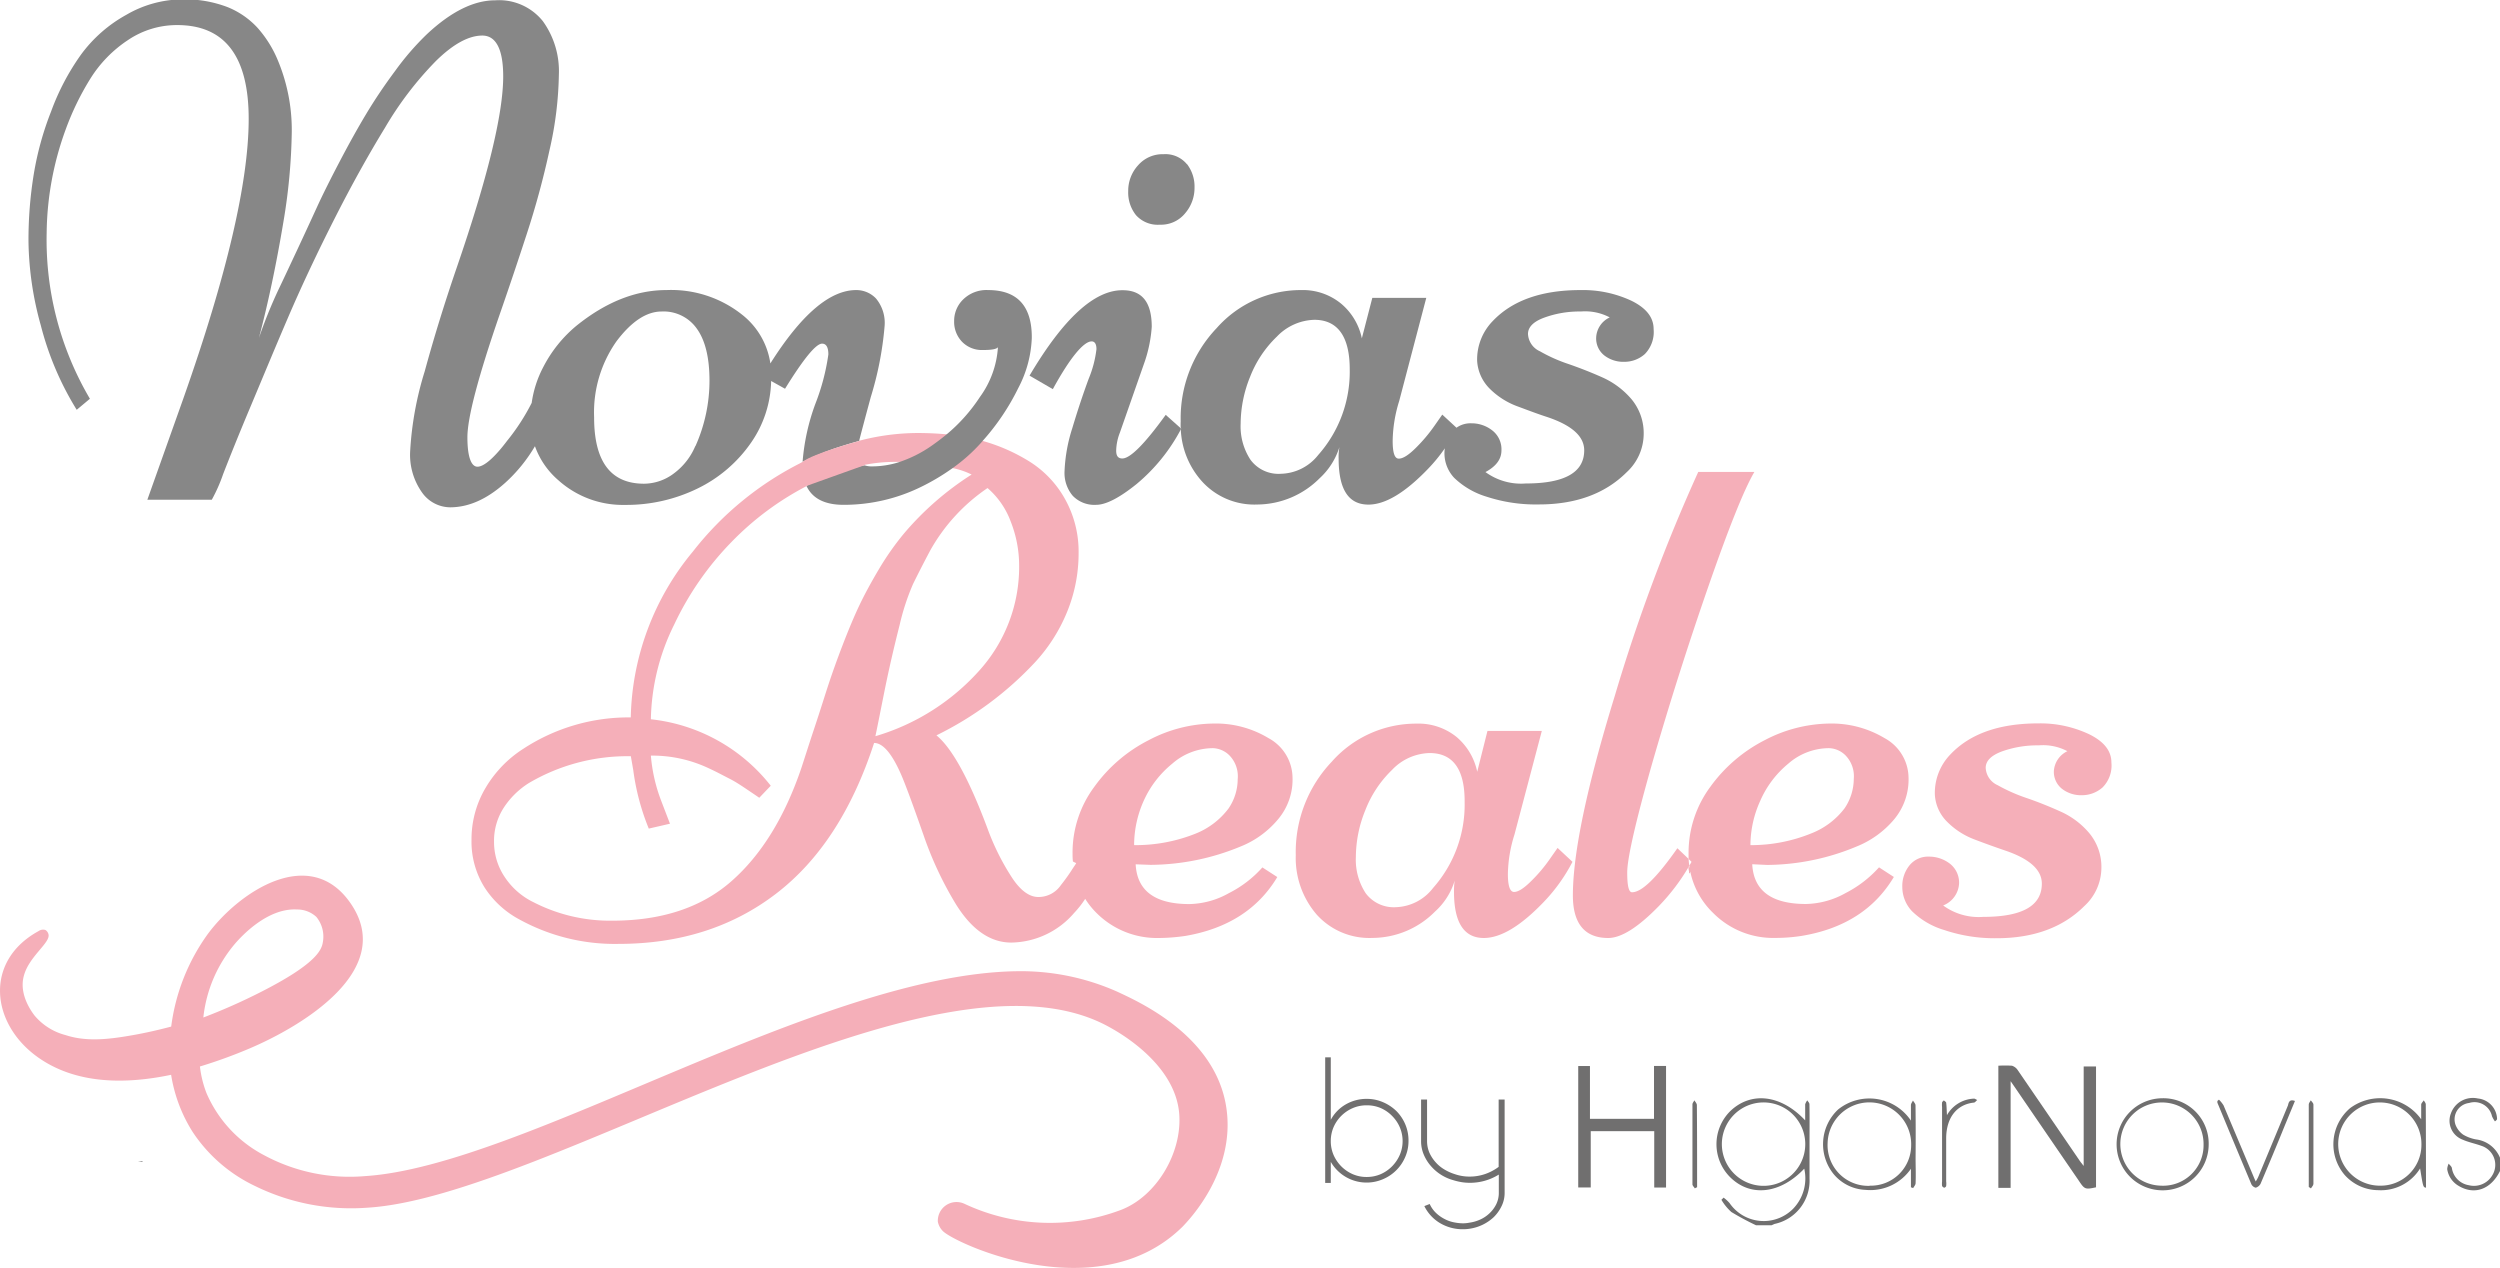 <svg id="Capa_1" data-name="Capa 1" xmlns="http://www.w3.org/2000/svg" viewBox="0 0 321.99 163.28"><defs><style>.cls-1{fill:#353535;}.cls-2{fill:#f5afb9;}.cls-3{fill:#706f6f;}.cls-4{fill:#1d1d1b;}.cls-5{fill:#878787;}</style></defs><path class="cls-1" d="M280.49,110.79a1.28,1.28,0,0,0,0,.19.75.75,0,0,0,.06-.13Z" transform="translate(-128.42 -55.64)"/><path class="cls-2" d="M266.58,167.62c0,.24.05.48.09.71q.19-.29.33-.51Z" transform="translate(-128.42 -55.64)"/><path class="cls-2" d="M288.17,164.68a12.14,12.14,0,0,0,4.86-3.52,7.93,7.93,0,0,0,1.86-5.45,5.85,5.85,0,0,0-3.09-5,13.11,13.11,0,0,0-7.12-1.88,18.28,18.28,0,0,0-8.31,2.14,19.49,19.49,0,0,0-7,6,14.21,14.21,0,0,0-2.81,8.5c0,.39,0,.76.05,1.13l.42.21q-.13.23-.33.51a25.15,25.15,0,0,1-1.65,2.33,3.48,3.48,0,0,1-2.9,1.52c-1.19,0-2.37-.88-3.51-2.68a31.09,31.09,0,0,1-3-6.05q-3.57-9.6-6.61-12.09A43.42,43.42,0,0,0,261.67,141a21.54,21.54,0,0,0,4.18-6.53,19.9,19.9,0,0,0,1.49-7.59,13.88,13.88,0,0,0-1.77-7,13.34,13.34,0,0,0-4.66-4.86,23.21,23.21,0,0,0-5.89-2.58l-.39-.11a25.91,25.91,0,0,0-4.3-.75c-1.18-.11-2.44-.17-3.77-.17a30,30,0,0,0-7.49,1,12.44,12.44,0,0,0-.3,1.4,1.59,1.59,0,0,0,1.06,1.69,20.11,20.11,0,0,1,3.83-.37h.43a32.09,32.09,0,0,1,5.55.5q.81.15,1.47.3a9.73,9.73,0,0,1,2.45.83,38.41,38.41,0,0,0-8.75,7.64,36.17,36.17,0,0,0-3.19,4.55q-1.53,2.58-2.51,4.64t-2.15,5.1c-.77,2-1.38,3.73-1.83,5.09s-1,3.16-1.76,5.44-1.32,4.07-1.75,5.37q-3.23,9.48-9,14.55c-3.87,3.4-9,5.08-15.35,5.08a21.57,21.57,0,0,1-10.12-2.37,9.32,9.32,0,0,1-3.71-3.23,8.07,8.07,0,0,1-1.39-4.57,7.86,7.86,0,0,1,1.27-4.41,10.57,10.57,0,0,1,3.19-3.13,25,25,0,0,1,13.16-3.47l.31,1.78a30.28,30.28,0,0,0,2,7.54l2.73-.63-1.15-3a21,21,0,0,1-1.31-5.77,17,17,0,0,1,7.41,1.61c1.07.49,2,1,2.75,1.38s1.53.9,2.33,1.44,1.3.88,1.47,1l1.48-1.55a22.71,22.71,0,0,0-15.44-8.56,28.49,28.49,0,0,1,3-12.19,39,39,0,0,1,7.39-10.65,37.56,37.56,0,0,1,9.68-7.2,6.21,6.21,0,0,1-.52-2.69,2.88,2.88,0,0,1,0-.41,41.06,41.06,0,0,0-14.14,11.54,34.51,34.51,0,0,0-8,21.36,24.76,24.76,0,0,0-13.87,4.06,15,15,0,0,0-4.82,5,12.94,12.94,0,0,0-1.82,6.69,11.1,11.1,0,0,0,1.7,6.18,12.12,12.12,0,0,0,4.5,4.11,25.49,25.49,0,0,0,12.72,3.13q11.84,0,20.27-6.44T241,151.33c1.27,0,2.59,1.72,3.92,5.14q.88,2.24,2.49,6.85a45.56,45.56,0,0,0,4,8.57c2.07,3.43,4.5,5.15,7.26,5.15a10.87,10.87,0,0,0,8.08-3.8,12.94,12.94,0,0,0,1.44-1.83,10.25,10.25,0,0,0,1.49,1.85,11,11,0,0,0,8,3.19,24.31,24.31,0,0,0,3.43-.27q8.12-1.4,11.82-7.58l-1.92-1.24a14.49,14.49,0,0,1-4.31,3.31,10.74,10.74,0,0,1-5.11,1.41c-4.42,0-6.73-1.72-6.9-5.12l1.92.07A30.71,30.71,0,0,0,288.17,164.68Zm-47-14.23c.16-.74.53-2.6,1.12-5.56s1.27-5.88,2-8.76a30,30,0,0,1,1.73-5.28c.58-1.18,1.32-2.64,2.23-4.35a23.67,23.67,0,0,1,7.36-8,10.49,10.49,0,0,1,3,4.35,15.4,15.4,0,0,1,1.07,5.51,19.94,19.94,0,0,1-5.25,13.78A28.9,28.9,0,0,1,241.2,150.45Zm33.32,14a14,14,0,0,1,1.24-5.68A13,13,0,0,1,279.4,154a8,8,0,0,1,5.25-2,3.17,3.17,0,0,1,2.18,1,3.86,3.86,0,0,1,1,3,6.73,6.73,0,0,1-1.18,3.77,9.88,9.88,0,0,1-4.2,3.22A20.78,20.78,0,0,1,274.52,164.49Z" transform="translate(-128.42 -55.64)"/><path class="cls-1" d="M146.18,205.25c.2,0,.38,0,.59,0v-.07Z" transform="translate(-128.42 -55.64)"/><path class="cls-2" d="M266.58,167.62c0,.24.05.48.09.71q.19-.29.33-.51Z" transform="translate(-128.42 -55.64)"/><path class="cls-2" d="M320,149.78h7l-3.52,13.34a17.63,17.63,0,0,0-.85,5.1c0,1.53.27,2.3.8,2.3s1.27-.47,2.21-1.41a19.63,19.63,0,0,0,2.39-2.83l1-1.43,1.92,1.79a22.14,22.14,0,0,1-3.75,5.22q-4.41,4.59-7.67,4.59c-2.56,0-3.84-2-3.84-5.93a8.88,8.88,0,0,1,.09-1.47,8.78,8.78,0,0,1-2.54,4,11.39,11.39,0,0,1-8.05,3.39,9.12,9.12,0,0,1-7.18-3,11.14,11.14,0,0,1-2.7-7.65,16.89,16.89,0,0,1,4.64-12.05,14.51,14.51,0,0,1,10.88-4.9,7.83,7.83,0,0,1,5.18,1.71,8,8,0,0,1,2.67,4.49Zm-7.45,2.85a6.88,6.88,0,0,0-4.84,2.17,14.48,14.48,0,0,0-3.45,5.21,16.1,16.1,0,0,0-1.21,6,7.88,7.88,0,0,0,1.27,4.68,4.51,4.51,0,0,0,3.93,1.79A6.29,6.29,0,0,0,313,170a16.17,16.17,0,0,0,4.06-11C317.1,154.76,315.59,152.63,312.55,152.63Z" transform="translate(-128.42 -55.64)"/><path class="cls-2" d="M345.91,167.27a6.1,6.1,0,0,0,.09.87,4,4,0,0,0,.29-.49Z" transform="translate(-128.42 -55.64)"/><path class="cls-2" d="M345.91,166.27a6.1,6.1,0,0,0,.09.87,26.69,26.69,0,0,1-3.93,5.2q-4,4.11-6.52,4.11c-3,0-4.55-1.83-4.55-5.48q0-8.17,5.41-25.74a224.3,224.3,0,0,1,10.74-28.81h7.23q-1.94,3.28-5.89,14.64t-7.26,22.84C339.05,161.57,338,166.24,338,168s.2,2.56.62,2.56c1.26,0,3.19-1.89,5.84-5.67Z" transform="translate(-128.42 -55.64)"/><path class="cls-2" d="M367.51,164.68a12.29,12.29,0,0,0,4.86-3.5,8,8,0,0,0,1.86-5.47,5.86,5.86,0,0,0-3.08-5,13.28,13.28,0,0,0-7.11-1.88,18.42,18.42,0,0,0-8.33,2.14,19.63,19.63,0,0,0-7,6,14.29,14.29,0,0,0-2.81,8.5c0,.27,0,.53,0,.79l.38.38a4,4,0,0,1-.29.49,10.32,10.32,0,0,0,3.1,6.12,10.88,10.88,0,0,0,8,3.19,21.66,21.66,0,0,0,3.43-.27c5.42-.91,9.36-3.45,11.82-7.58l-1.91-1.24a14.84,14.84,0,0,1-4.3,3.31,10.83,10.83,0,0,1-5.11,1.41q-6.65,0-6.92-5.12l1.92.09A30.31,30.31,0,0,0,367.51,164.68Zm-13.64-.19a13.86,13.86,0,0,1,1.25-5.68,12.82,12.82,0,0,1,3.62-4.81,8,8,0,0,1,5.25-2,3.13,3.13,0,0,1,2.19,1,3.85,3.85,0,0,1,1,2.95,6.84,6.84,0,0,1-1.18,3.79,9.89,9.89,0,0,1-4.2,3.2A20.58,20.58,0,0,1,353.87,164.49Z" transform="translate(-128.42 -55.64)"/><path class="cls-2" d="M345.91,167.27a6.1,6.1,0,0,0,.09.87,4,4,0,0,0,.29-.49Z" transform="translate(-128.42 -55.64)"/><path class="cls-2" d="M378.85,175.43a10,10,0,0,1-4.17-2.43,4.54,4.54,0,0,1-1.25-3.1,4.23,4.23,0,0,1,.93-2.81,3.07,3.07,0,0,1,2.48-1.12,4.39,4.39,0,0,1,2.72.91,3.1,3.1,0,0,1,1.18,2.59,3.23,3.23,0,0,1-2.05,2.79,7.74,7.74,0,0,0,5.17,1.47q7.54,0,7.54-4.28c0-1.79-1.59-3.21-4.77-4.28-1.31-.45-2.62-.92-3.95-1.43a9.82,9.82,0,0,1-3.45-2.23,5.33,5.33,0,0,1-1.61-3.57,7.14,7.14,0,0,1,2-5.13q3.78-4,11.33-4a14.71,14.71,0,0,1,6.55,1.4q2.87,1.41,2.86,3.64a4,4,0,0,1-1.14,3.21,4,4,0,0,1-2.65,1,4,4,0,0,1-2.57-.82,2.78,2.78,0,0,1-1.05-2.3,3.05,3.05,0,0,1,1.74-2.55,6.71,6.71,0,0,0-3.7-.75,13.52,13.52,0,0,0-4.73.78c-1.39.52-2.09,1.22-2.09,2.12a2.59,2.59,0,0,0,1.54,2.23,21.89,21.89,0,0,0,3.72,1.65c1.46.5,2.91,1.08,4.37,1.74a10.32,10.32,0,0,1,3.73,2.81,6.79,6.79,0,0,1,1.54,4.5,6.71,6.71,0,0,1-2.19,4.86q-4.15,4.15-11.33,4.15A20.27,20.27,0,0,1,378.85,175.43Z" transform="translate(-128.42 -55.64)"/><path class="cls-1" d="M382.85,207.47" transform="translate(-128.42 -55.64)"/><path class="cls-3" d="M361.47,197.86c0-.16-.17-.33-.28-.5a1.9,1.9,0,0,0-.27.5c0,.65,0,1.3,0,2.08-3.12-3.33-7-3.76-9.67-1.17a6,6,0,0,0,.07,8.55c2.62,2.53,6.42,2.07,9.48-1.16a5.64,5.64,0,0,1-1.44,5.17,5.33,5.33,0,0,1-8.18-.74,4.72,4.72,0,0,0-.77-.7c-.09.1-.19.19-.28.28a6.65,6.65,0,0,0,1.28,1.57,34.7,34.7,0,0,0,3.18,1.71h2l.38-.17a5.69,5.69,0,0,0,4.51-5.84c0-1.47,0-2.93,0-4.42C361.48,201.3,361.5,199.59,361.47,197.86Zm-5.82,10.51a5.37,5.37,0,1,1-.18-10.74,5.37,5.37,0,1,1,.18,10.74Z" transform="translate(-128.42 -55.64)"/><path class="cls-3" d="M450.42,204.78v1.66c-1.18,2.41-3.33,3.17-5.38,1.91a3,3,0,0,1-1.43-2.13,1.93,1.93,0,0,1,.19-.71c.14.19.37.36.41.56a2.63,2.63,0,0,0,2.18,2.22,2.73,2.73,0,0,0,3-1.23,2.57,2.57,0,0,0-1.34-3.83c-.82-.3-1.67-.46-2.46-.81a2.6,2.6,0,0,1-1.51-3.36,3,3,0,0,1,3.48-1.94,2.73,2.73,0,0,1,2.47,2.6c0,.08,0,.15-.27.35a3.4,3.4,0,0,1-.38-.66,2.31,2.31,0,0,0-2.95-1.71,2.12,2.12,0,0,0-1.76,2.78,2.77,2.77,0,0,0,1,1.3,5,5,0,0,0,1.64.61A3.85,3.85,0,0,1,450.42,204.78Z" transform="translate(-128.42 -55.64)"/><path class="cls-3" d="M398.38,193v15.56c-1.39.3-1.47.27-2.21-.84q-4.17-6.08-8.34-12.18l-.45-.65v13.74H385.8V192.9a14.56,14.56,0,0,1,1.75,0,1.39,1.39,0,0,1,.74.56q4,5.84,8,11.7c.12.17.26.34.5.65V193Z" transform="translate(-128.42 -55.64)"/><polygon class="cls-3" points="214.58 137.29 214.58 152.95 213.06 152.95 213.06 145.69 204.88 145.69 204.88 152.94 203.27 152.94 203.27 137.3 204.78 137.3 204.78 144.1 213.03 144.1 213.03 137.29 214.58 137.29"/><path class="cls-3" d="M375.13,198c0-.21-.21-.41-.33-.62-.09.2-.26.4-.26.59,0,.61,0,1.21,0,2a6.44,6.44,0,0,0-9.37-1.44,6.12,6.12,0,0,0-.56,8.36,5.64,5.64,0,0,0,4.07,2,6.35,6.35,0,0,0,5.86-2.72v2.39l.29.1c.1-.19.31-.41.31-.62.05-1.09,0-2.16,0-3.25C375.16,202.54,375.16,200.25,375.13,198Zm-5.9,10.37a5.24,5.24,0,0,1-5.42-5.51,5.38,5.38,0,0,1,10.76.29A5.2,5.2,0,0,1,369.23,208.35Z" transform="translate(-128.42 -55.64)"/><path class="cls-3" d="M440.85,197.88c0-.18-.16-.35-.26-.52-.1.17-.31.35-.33.53,0,.64,0,1.27,0,1.91a6.5,6.5,0,0,0-9.15-1.44,6.1,6.1,0,0,0-.68,8.64,5.85,5.85,0,0,0,4.3,1.93,5.93,5.93,0,0,0,5.39-2.8c.39,2.42.39,2.42.76,2.48C440.87,205,440.87,201.42,440.85,197.88Zm-6,10.47a5.36,5.36,0,1,1,5.44-5.25A5.26,5.26,0,0,1,434.9,208.35Z" transform="translate(-128.42 -55.64)"/><path class="cls-3" d="M406.89,197.09a5.93,5.93,0,1,0,6,5.93A5.84,5.84,0,0,0,406.89,197.09Zm-.14,11.26a5.36,5.36,0,1,1,5.48-5.27A5.21,5.21,0,0,1,406.75,208.35Z" transform="translate(-128.42 -55.64)"/><path class="cls-3" d="M424,197.44l-1.33,3.22c-1,2.48-2.06,5-3.1,7.45a1.06,1.06,0,0,1-.62.5.85.85,0,0,1-.56-.44c-1.47-3.5-2.93-7-4.38-10.51,0-.06,0-.15,0-.22l.2-.17a4,4,0,0,1,.59.73q2,4.73,4,9.49l.15.32a5.12,5.12,0,0,0,.32-.58q1.92-4.6,3.83-9.22C423.19,197.63,423.29,197.18,424,197.44Z" transform="translate(-128.42 -55.64)"/><path class="cls-3" d="M383.08,197.32c-.14.1-.27.31-.42.33-2,.2-3.55,1.68-3.58,4.57,0,1.86,0,3.72,0,5.59a2.18,2.18,0,0,1,0,.57c0,.09-.16.23-.25.23a.43.43,0,0,1-.28-.23,2.73,2.73,0,0,1,0-.57v-9.59a2.69,2.69,0,0,1,0-.57c0-.11.16-.2.23-.29.11.11.29.2.3.3.06.46.06.91.1,1.61a4.19,4.19,0,0,1,3.46-2.13C382.76,197.12,382.91,197.24,383.08,197.32Z" transform="translate(-128.42 -55.64)"/><path class="cls-3" d="M426.38,197.89c0,3.41,0,6.81,0,10.23,0,.2-.21.38-.32.58l-.28-.18q0-5.31,0-10.64c0-.17.17-.35.26-.52C426.16,197.54,426.38,197.71,426.38,197.89Z" transform="translate(-128.42 -55.64)"/><path class="cls-3" d="M347,207.31v1.24a2,2,0,0,0-.29.15c-.1-.17-.31-.35-.31-.52,0-3.43,0-6.87,0-10.3,0-.18.16-.35.25-.52.13.21.32.41.32.62C347,201.09,347,204.2,347,207.31Z" transform="translate(-128.42 -55.64)"/><path class="cls-3" d="M309.83,202.58a5.14,5.14,0,0,1-.42,2.07,5.37,5.37,0,0,1-2.88,2.87,5.32,5.32,0,0,1-6.71-2.24V208h-.72V191.82h.72v8.05a5,5,0,0,1,1.95-2,5.33,5.33,0,0,1,2.67-.7,5.24,5.24,0,0,1,2.09.42,5.66,5.66,0,0,1,1.73,1.14,5.42,5.42,0,0,1,1.15,1.71A5.32,5.32,0,0,1,309.83,202.58ZM304.44,198a4.44,4.44,0,0,0-1.79.36,4.72,4.72,0,0,0-2.47,2.45,4.52,4.52,0,0,0-.36,1.8,4.47,4.47,0,0,0,.36,1.79,4.85,4.85,0,0,0,1,1.47,4.79,4.79,0,0,0,1.47,1,4.44,4.44,0,0,0,1.79.36,4.52,4.52,0,0,0,1.8-.36,4.74,4.74,0,0,0,1.46-1,4.85,4.85,0,0,0,1-1.47,4.48,4.48,0,0,0,.37-1.79,4.53,4.53,0,0,0-.37-1.8,4.68,4.68,0,0,0-1-1.46,4.6,4.6,0,0,0-1.46-1A4.52,4.52,0,0,0,304.44,198Z" transform="translate(-128.42 -55.64)"/><path class="cls-3" d="M315.59,207.64a5.86,5.86,0,0,1-2.84-1.78,5.4,5.4,0,0,1-.94-1.48,4.39,4.39,0,0,1-.36-1.78v-5.34h.77v5.33a3.8,3.8,0,0,0,.3,1.51,4.74,4.74,0,0,0,.82,1.25,4.65,4.65,0,0,0,1.14.93,6,6,0,0,0,1.3.58,5.73,5.73,0,0,0,1.92.32,6.12,6.12,0,0,0,2-.33,6.57,6.57,0,0,0,1.74-.92v-8.67h.77v12a3.83,3.83,0,0,1-.41,1.76,5.08,5.08,0,0,1-1,1.39,5.75,5.75,0,0,1-3,1.47,5.46,5.46,0,0,1-.93.08,5.69,5.69,0,0,1-3-.8,5.22,5.22,0,0,1-2-2.18l.69-.27a3.7,3.7,0,0,0,.83,1.17,4.66,4.66,0,0,0,1.1.77,4.33,4.33,0,0,0,1.19.42,6.17,6.17,0,0,0,1.18.13,4.5,4.5,0,0,0,.79-.08,5.07,5.07,0,0,0,1.4-.4,4.29,4.29,0,0,0,1.22-.82,4.12,4.12,0,0,0,.86-1.16,3.31,3.31,0,0,0,.33-1.48v-2.34a7,7,0,0,1-3.74,1.06,6.5,6.5,0,0,1-1.09-.09A8.37,8.37,0,0,1,315.59,207.64Z" transform="translate(-128.42 -55.64)"/><path class="cls-4" d="M-495.45,513.15" transform="translate(-128.42 -55.64)"/><path class="cls-5" d="M255.68,93a4.28,4.28,0,0,0-3.2,1.2A3.84,3.84,0,0,0,251.31,97a3.7,3.7,0,0,0,1,2.64,3.56,3.56,0,0,0,2.71,1.08c1.11,0,1.75-.11,1.93-.36a12.19,12.19,0,0,1-2.32,6.41,21.74,21.74,0,0,1-4.33,4.85q-.89.73-1.86,1.41a16.27,16.27,0,0,1-4.38,2.18,11.54,11.54,0,0,1-3.3.5,3,3,0,0,1-1-.14A26.61,26.61,0,0,0,232.7,118c-.14.07-.28.14-.41.22.75,1.62,2.35,2.44,4.78,2.44a22.56,22.56,0,0,0,10-2.32,28.28,28.28,0,0,0,4-2.38,22,22,0,0,0,3.75-3.34c.06-.06.11-.13.16-.19a29.87,29.87,0,0,0,4.59-6.81,15,15,0,0,0,1.74-6.42C261.35,95.07,259.46,93,255.68,93Zm-23.89,22.12a37,37,0,0,1,4.46-1.84c1-.32,1.9-.6,2.82-.85q.45-1.75,1.5-5.64a43,43,0,0,0,1.78-9.12,4.92,4.92,0,0,0-1.1-3.58A3.5,3.5,0,0,0,238.69,93q-5.08,0-11.05,9.45A9.77,9.77,0,0,0,224,96.17,14.68,14.68,0,0,0,214.26,93q-5.92,0-11.64,4.63a17,17,0,0,0-4.21,5.25,14.08,14.08,0,0,0-1.51,4.65,27.34,27.34,0,0,1-3.17,4.89c-1.67,2.22-3,3.33-3.81,3.33s-1.3-1.27-1.3-3.79,1.39-7.79,4.15-15.8q1.74-5,3.48-10.34A109.38,109.38,0,0,0,199.19,75a46.29,46.29,0,0,0,1.21-9.74,11,11,0,0,0-2.06-6.89,7.22,7.22,0,0,0-6.14-2.69q-4.11,0-8.75,4.32a34.73,34.73,0,0,0-4.12,4.75c-1.43,1.92-2.66,3.76-3.73,5.54s-2.22,3.84-3.44,6.17-2.2,4.29-2.94,5.91-1.58,3.44-2.53,5.47-1.75,3.74-2.44,5.18a62.23,62.23,0,0,0-2.48,6.14q1.78-6.74,3.13-14.81A75.24,75.24,0,0,0,166,72.58a23.3,23.3,0,0,0-1.88-9.37,14.81,14.81,0,0,0-2.54-4,10.67,10.67,0,0,0-3.84-2.65,15.37,15.37,0,0,0-5.91-1,14.5,14.5,0,0,0-7.16,2,18,18,0,0,0-5.85,5.16A30.74,30.74,0,0,0,135,70a39.44,39.44,0,0,0-2.23,8.07,52.51,52.51,0,0,0-.68,8.75,41.92,41.92,0,0,0,1.59,10.74,38.92,38.92,0,0,0,4.62,10.86L140,107a40.31,40.31,0,0,1-5.57-21.37,39.83,39.83,0,0,1,2.44-13.29,35.08,35.08,0,0,1,3.22-6.62,16.29,16.29,0,0,1,4.8-4.91,11.25,11.25,0,0,1,6.35-1.94q9.24,0,9.21,12.16t-8.4,35.89L147.4,120h8.3a21,21,0,0,0,1.46-3.3c.86-2.22,2-5.06,3.48-8.58s3.07-7.37,4.89-11.61,3.84-8.49,6-12.75S175.86,75.6,178,72.1a44,44,0,0,1,6.54-8.58c2.23-2.2,4.24-3.3,6-3.3s2.69,1.76,2.69,5.26q0,7.23-6,24.67c-1.49,4.35-2.87,8.78-4.11,13.32a42.43,42.43,0,0,0-1.87,10.23,8.38,8.38,0,0,0,1.52,5.36,4.47,4.47,0,0,0,3.61,1.92c2.35,0,4.7-1,7.09-3.14a20,20,0,0,0,3.85-4.73,10.36,10.36,0,0,0,3,4.37,12.43,12.43,0,0,0,8.6,3.19,20.91,20.91,0,0,0,9.36-2.12,17.85,17.85,0,0,0,6.89-5.92,14.44,14.44,0,0,0,2.57-7.92l1.79,1q3.59-5.81,4.77-5.81c.54,0,.81.47.81,1.39a28.26,28.26,0,0,1-1.67,6.35A27.65,27.65,0,0,0,231.79,115.13Zm-13.83-2a8.44,8.44,0,0,1-2.74,3.49,6.44,6.44,0,0,1-3.85,1.33q-6.44,0-6.43-8.56a15.88,15.88,0,0,1,2.88-9.78c1.92-2.55,3.86-3.84,5.82-3.84A5.23,5.23,0,0,1,218.19,98q1.6,2.25,1.61,6.62A20.62,20.62,0,0,1,218,113.08Z" transform="translate(-128.42 -55.64)"/><path class="cls-5" d="M280.49,110.79a1.28,1.28,0,0,0,0,.19.75.75,0,0,0,.06-.13Zm.8-34a3.58,3.58,0,0,0-3-1.29A4.18,4.18,0,0,0,275,76.93a4.84,4.84,0,0,0-1.27,3.33,4.68,4.68,0,0,0,1,3.09,3.76,3.76,0,0,0,3.08,1.23,4,4,0,0,0,3.25-1.47,5,5,0,0,0,1.21-3.29A4.76,4.76,0,0,0,281.29,76.76Z" transform="translate(-128.42 -55.64)"/><path class="cls-5" d="M280.49,110.79a1.28,1.28,0,0,0,0,.19,23.3,23.3,0,0,1-5.68,7c-2.21,1.78-3.95,2.68-5.22,2.68a3.86,3.86,0,0,1-3-1.16,4.55,4.55,0,0,1-1.06-3.19,20.73,20.73,0,0,1,1-5.53c.7-2.34,1.41-4.46,2.11-6.36a14.33,14.33,0,0,0,1-3.81c0-.64-.21-1-.62-1-1,0-2.73,2-5,6.15l-3-1.74q6.54-11.05,12-11c2.51,0,3.74,1.56,3.74,4.72a17.72,17.72,0,0,1-.88,4.41l-3.22,9.2a6.74,6.74,0,0,0-.48,2.34c0,.69.26,1,.79,1q1.53,0,5.59-5.62Z" transform="translate(-128.42 -55.64)"/><path class="cls-5" d="M334,99.12a2.78,2.78,0,0,0,1.05,2.3,4,4,0,0,0,2.57.82,3.94,3.94,0,0,0,2.65-1,4.08,4.08,0,0,0,1.13-3.22c0-1.49-.94-2.7-2.85-3.64A14.74,14.74,0,0,0,332,93q-7.54,0-11.33,4a7.09,7.09,0,0,0-2,5.12,5.51,5.51,0,0,0,1.62,3.58,9.87,9.87,0,0,0,3.45,2.23c1.33.49,2.65,1,3.95,1.42,3.19,1.07,4.77,2.49,4.77,4.29q0,4.27-7.53,4.27a7.78,7.78,0,0,1-5.19-1.47c1.38-.74,2.06-1.67,2.06-2.78a3.07,3.07,0,0,0-1.19-2.59,4.32,4.32,0,0,0-2.71-.91,3.07,3.07,0,0,0-1.89.57l-1.83-1.69-1,1.43a20.55,20.55,0,0,1-2.38,2.83c-.93.93-1.67,1.41-2.22,1.41s-.79-.77-.79-2.31a18.05,18.05,0,0,1,.84-5.11L312.12,94h-6.95l-1.35,5.22a7.93,7.93,0,0,0-2.68-4.48A7.77,7.77,0,0,0,296,93a14.47,14.47,0,0,0-10.88,4.9,16.81,16.81,0,0,0-4.63,12,7.86,7.86,0,0,0,0,.84l.07.06a.75.75,0,0,1-.06.13,10.68,10.68,0,0,0,2.65,6.62,9.09,9.09,0,0,0,7.18,3.07,11.43,11.43,0,0,0,8.06-3.39,9.09,9.09,0,0,0,2.54-4,7.51,7.51,0,0,0-.1,1.47c0,4,1.29,5.93,3.84,5.93q3.25,0,7.67-4.6a20.93,20.93,0,0,0,2.17-2.65,3.82,3.82,0,0,0-.05.68,4.63,4.63,0,0,0,1.25,3.12,10.29,10.29,0,0,0,4.17,2.43,20.37,20.37,0,0,0,6.72,1q7.17,0,11.33-4.15a6.74,6.74,0,0,0,2.19-4.86,6.83,6.83,0,0,0-1.54-4.51,10.57,10.57,0,0,0-3.73-2.82c-1.45-.65-2.91-1.22-4.37-1.73a20.21,20.21,0,0,1-3.73-1.66,2.57,2.57,0,0,1-1.53-2.23c0-.88.7-1.59,2.09-2.1a13.2,13.2,0,0,1,4.72-.79,6.8,6.8,0,0,1,3.72.76A3,3,0,0,0,334,99.12Zm-35.8,15.12a6.3,6.3,0,0,1-4.8,2.42,4.48,4.48,0,0,1-3.92-1.8,7.84,7.84,0,0,1-1.27-4.67,16.26,16.26,0,0,1,1.21-6A14.39,14.39,0,0,1,292.87,99a6.94,6.94,0,0,1,4.83-2.17c3,0,4.56,2.14,4.56,6.38A16.15,16.15,0,0,1,298.2,114.24Z" transform="translate(-128.42 -55.64)"/><path class="cls-2" d="M239.07,112.44s-5.91,1.59-7.28,2.69c-1.73,1.38.5,3.1.5,3.1l7.54-2.7Z" transform="translate(-128.42 -55.64)"/><path class="cls-2" d="M286.37,198.33c-1.36-9.26-11.23-13.65-14.13-15a30.57,30.57,0,0,0-12.89-2.6c-25.49.38-63.58,25.1-83.94,26.39a23.2,23.2,0,0,1-12.95-2.68,16.29,16.29,0,0,1-7.44-8,13.8,13.8,0,0,1-.85-3.44,62.81,62.81,0,0,0,6.41-2.33c6.47-2.75,19.1-10.08,12.91-18.81-5.23-7.38-14.22-1.38-18.25,4a26,26,0,0,0-4.77,12c-1.63.43-3.28.81-4.93,1.1-2.83.5-5.87.92-8.66,0a7.75,7.75,0,0,1-4-2.51c-.34-.44-2-2.64-1.42-5,.6-2.59,3.52-4.4,3.2-5.49a.88.88,0,0,0-.39-.54,1,1,0,0,0-.88.14c-7,3.83-6.2,11.88-.12,16.23,4.87,3.48,11.19,3.54,17.19,2.28a19.42,19.42,0,0,0,2.78,7.37,19.79,19.79,0,0,0,8,6.94,28.09,28.09,0,0,0,14.44,2.81c23.08-1.35,73.13-35.69,95.57-23.29,1.09.6,8.66,4.73,9.06,11.36.31,5-3,10.48-7.51,12.21a25.9,25.9,0,0,1-20.15-.78,2.41,2.41,0,0,0-3.44,2.3,2.37,2.37,0,0,0,.7,1.26c1.92,1.73,20.1,10,30.84-.64C281.47,212.85,287.59,206.58,286.37,198.33Zm-127.6-21.24c.7-.79,4.06-4.53,7.9-4.31a3.6,3.6,0,0,1,2.49.95A4,4,0,0,1,170,177c-.16,1-.86,2.81-8.15,6.49a75.24,75.24,0,0,1-7.24,3.2A17.53,17.53,0,0,1,158.77,177.09Z" transform="translate(-128.42 -55.64)"/></svg>
